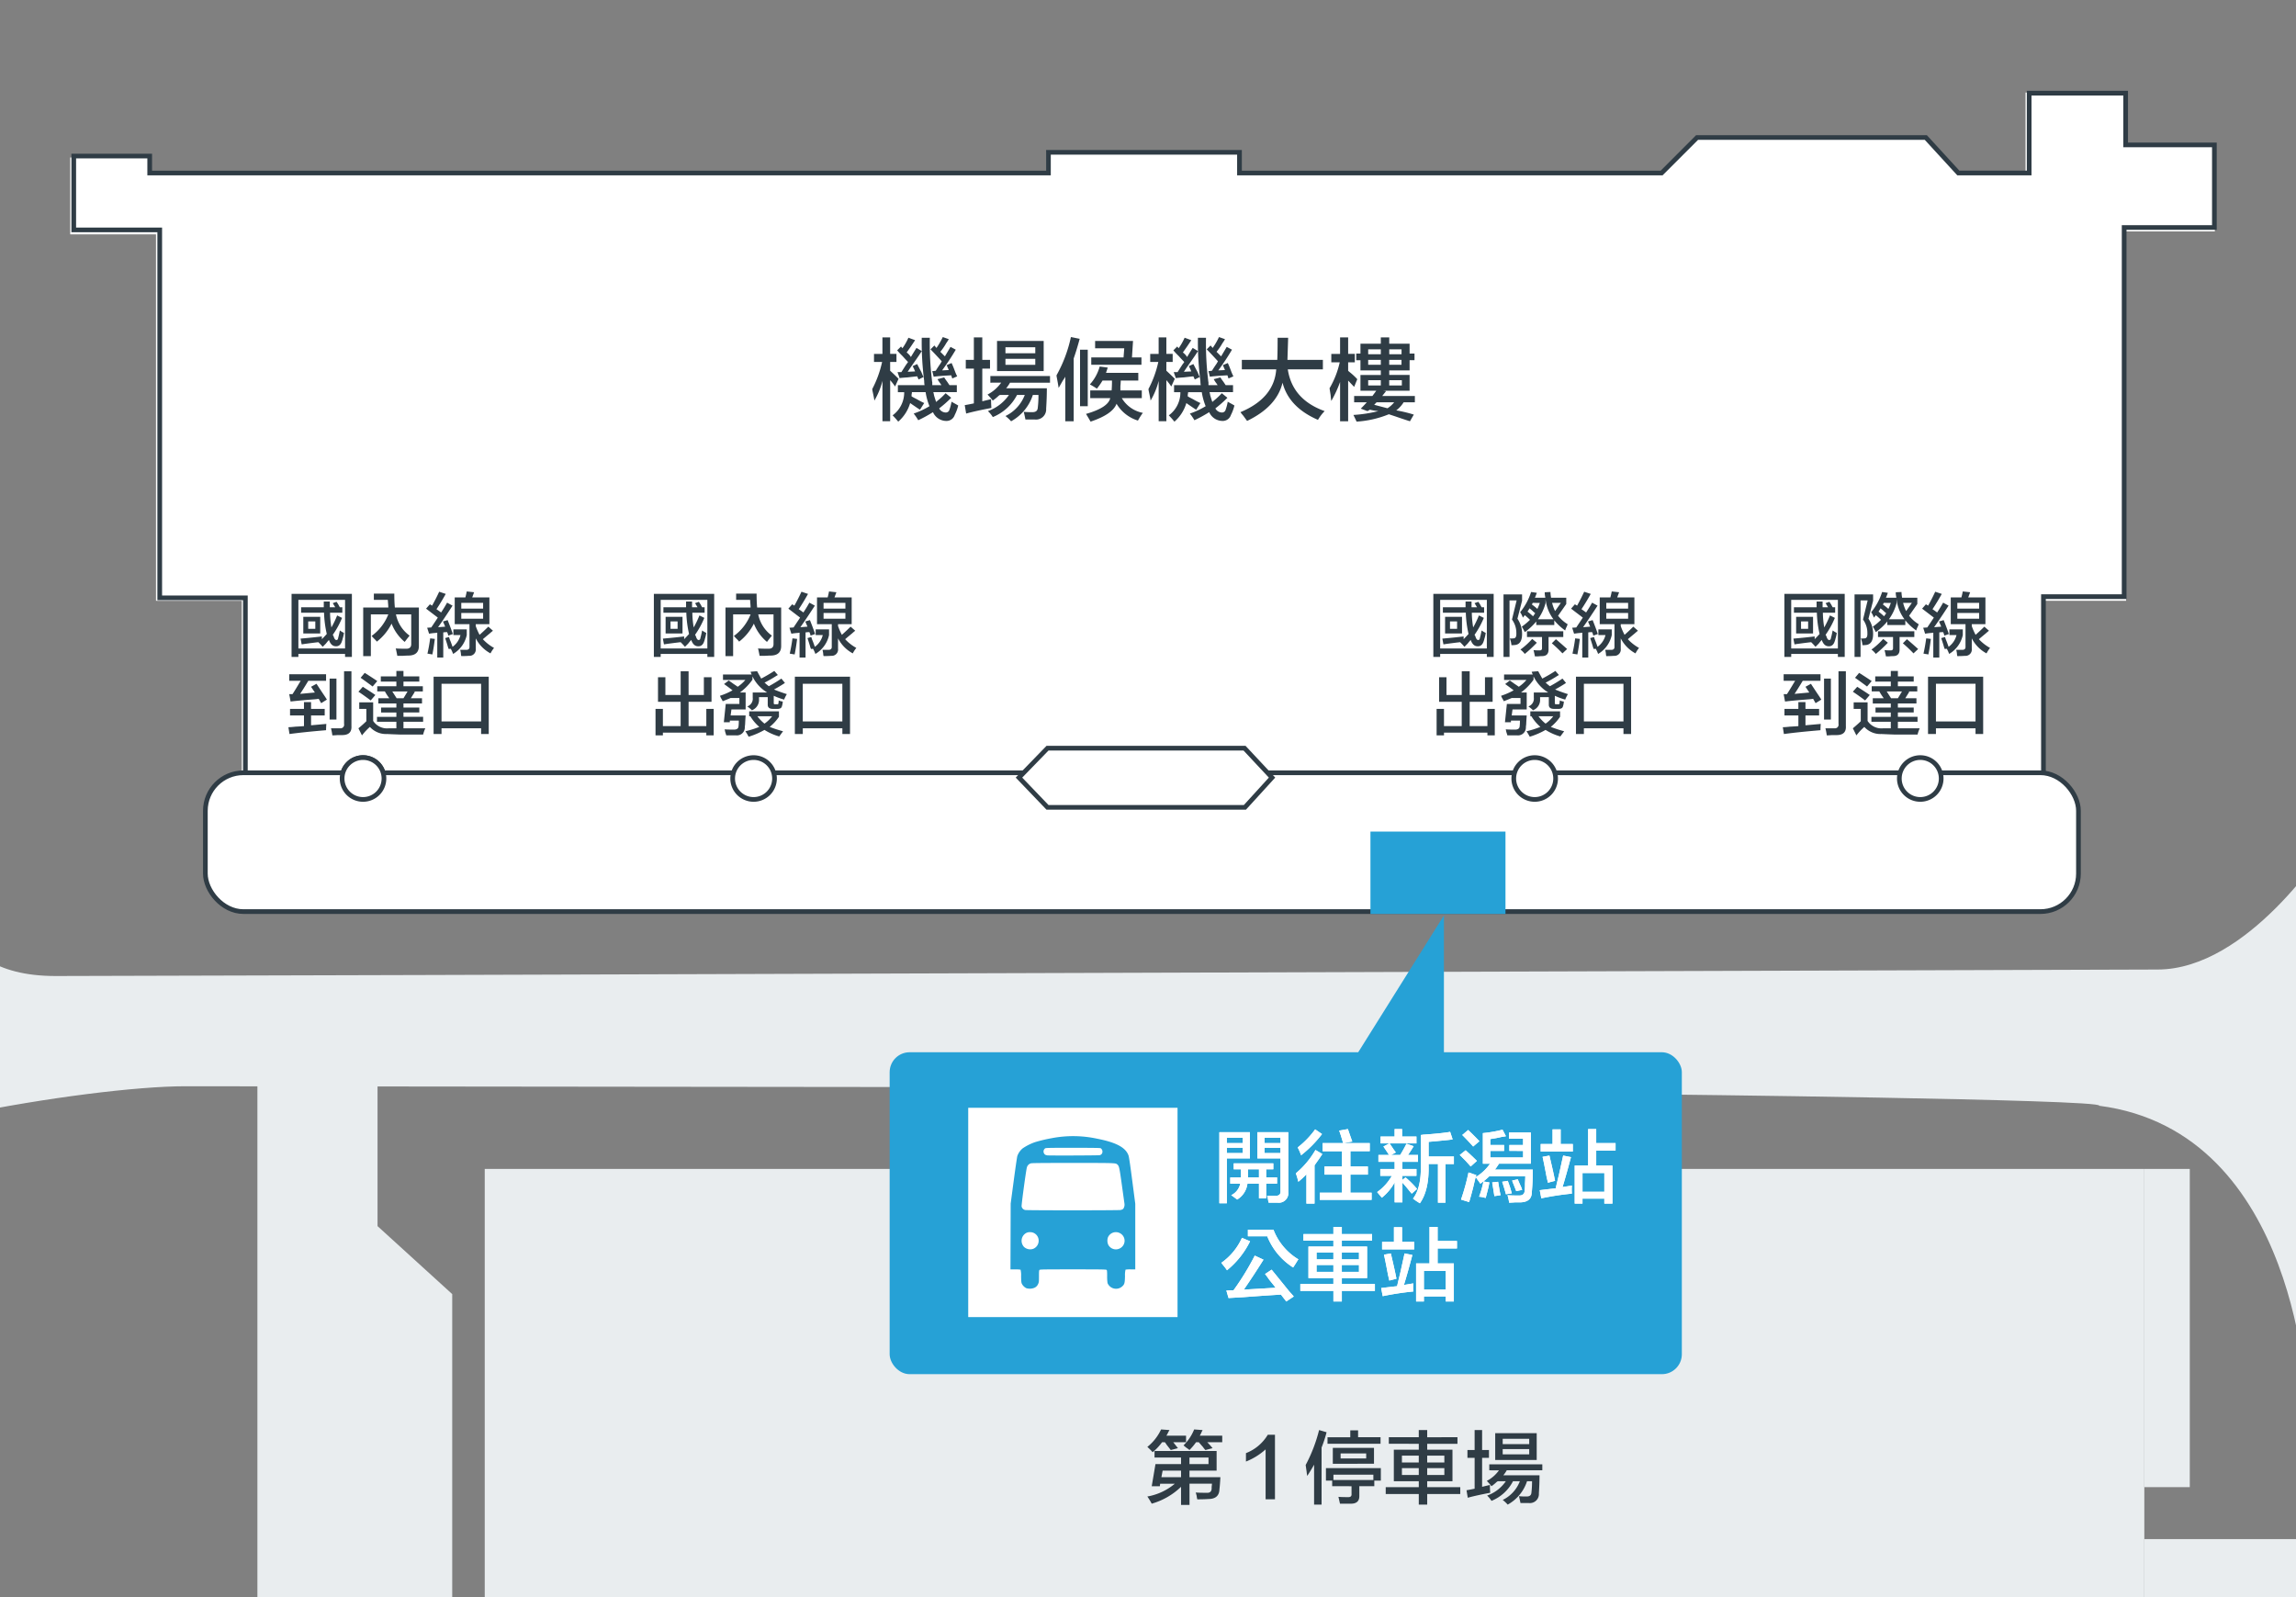<svg xmlns="http://www.w3.org/2000/svg" viewBox="0 0 460 320"><rect x="0" y="0" width="460" height="320" fill="#808080" stroke="none"/><defs><style>.cls-1,.cls-5{fill:#fff;}.cls-2{fill:#2f3c45;}.cls-3,.cls-4{fill:#e9edef;}.cls-3{fill-rule:evenodd;}.cls-5{stroke:#2f3c45;stroke-miterlimit:10;stroke-width:0.939px;}.cls-6{fill:#26a1d6;}</style></defs><title>airport_zh-hant</title><g id="フロア"><polygon class="cls-1" points="48.439 156.485 48.439 120.371 31.252 120.371 31.252 46.959 14.065 46.959 14.065 31.567 30.067 31.567 30.067 34.527 209.642 34.527 209.642 30.382 248.758 30.382 248.758 34.527 332.498 34.527 339.608 27.422 385.819 27.422 392.336 34.527 405.812 34.527 405.812 18.542 425.963 18.542 425.963 29.198 443.742 29.198 443.742 46.367 425.963 46.367 425.963 120.371 409.368 120.371 409.368 156.485 254.67 156.485 249.234 162.406 209.702 162.406 203.984 156.485 48.439 156.485"/><circle class="cls-1" cx="72.734" cy="155.982" r="4.191"/><path class="cls-2" d="M72.734,152.26a3.722,3.722,0,1,1-3.722,3.722,3.726,3.726,0,0,1,3.722-3.722m0-.939a4.661,4.661,0,1,0,4.661,4.661,4.661,4.661,0,0,0-4.661-4.661Z"/><circle class="cls-1" cx="150.981" cy="155.982" r="4.661"/><circle class="cls-1" cx="307.474" cy="155.982" r="4.661"/><circle class="cls-1" cx="385.72" cy="155.982" r="4.661"/><path class="cls-3" d="M-12.249,159.168l2.593,15.595s-3.9,20.793,20.793,20.793,410.394-1.3,421.119-1.3c18.187,0,33.795-24.688,33.795-24.688L462.142,281.32s-1.3-54.575-41.586-59.773c1.3-1.3-89.685-2.289-89.685-2.289l1.3,16.9H311.381l2.593-18.2s-257.343-.316-276.834-.316-72.788,9.106-79.289,18.2-16.9-63.681-16.9-63.681S-16.157,156.562-12.249,159.168Z"/><polygon class="cls-4" points="90.602 415.082 90.602 259.287 75.64 245.666 75.64 214.274 51.571 206.23 51.571 344.609 73.034 368.779 73.034 415.082 90.602 415.082"/><rect class="cls-4" x="429.612" y="308.373" width="33.833" height="15.62"/><rect class="cls-4" x="97.116" y="234.207" width="332.496" height="163.965"/><rect class="cls-4" x="429.612" y="234.207" width="9.106" height="63.757"/><path class="cls-2" d="M425.4,19.134V29.505H443.18V45.111H425.1v73.963H408.932v35.97h-154.5l-.28.31L249,161.082H210.272l-5.442-5.745-.278-.293H49.63V119.313H32.471V45.592H15.244V31.733H29.523v3.4h181V30.987h37.332v4.148h85.235l.275-.275,6.837-6.837h45.424l6.24,6.807.279.3H407.01v-16H425.4m.938-.939H406.071v16H392.56l-6.519-7.112H339.815L332.7,34.2H248.8V30.048H209.587V34.2H30.462v-3.4H14.306V46.53H31.532v73.721H48.691v35.731H204.149l5.719,6.038h39.545l5.438-6.038H409.87v-35.97h16.173V46.049h18.075V28.567H426.339V18.2Z"/><rect class="cls-5" x="41.145" y="154.835" width="375.271" height="27.812" rx="7.614" ry="7.614"/><polygon class="cls-5" points="254.851 155.799 249.342 149.906 209.869 149.906 204.149 155.799 209.868 161.763 249.413 161.763 254.851 155.799"/><circle class="cls-1" cx="72.734" cy="155.982" r="4.191"/><path class="cls-2" d="M72.734,152.26a3.722,3.722,0,1,1-3.722,3.722,3.726,3.726,0,0,1,3.722-3.722m0-.939a4.661,4.661,0,1,0,4.661,4.661,4.661,4.661,0,0,0-4.661-4.661Z"/><circle class="cls-1" cx="150.981" cy="155.982" r="4.191"/><path class="cls-2" d="M150.981,152.26a3.722,3.722,0,1,1-3.722,3.722,3.726,3.726,0,0,1,3.722-3.722m0-.939a4.661,4.661,0,1,0,4.661,4.661,4.661,4.661,0,0,0-4.661-4.661Z"/><circle class="cls-1" cx="307.474" cy="155.982" r="4.191"/><path class="cls-2" d="M307.474,152.26a3.722,3.722,0,1,1-3.722,3.722,3.726,3.726,0,0,1,3.722-3.722m0-.939a4.661,4.661,0,1,0,4.661,4.661,4.661,4.661,0,0,0-4.661-4.661Z"/><circle class="cls-1" cx="384.72" cy="155.982" r="4.191"/><path class="cls-2" d="M384.72,152.26A3.722,3.722,0,1,1,381,155.982a3.726,3.726,0,0,1,3.722-3.722m0-.939a4.661,4.661,0,1,0,4.661,4.661,4.661,4.661,0,0,0-4.661-4.661Z"/></g><g id="レイヤー_6" data-name="レイヤー 6"><rect class="cls-6" x="274.567" y="166.616" width="27.054" height="16.5"/></g><g id="中国語繁体字"><g id="中国語繁体字吹き出し"><polygon class="cls-6" points="271.287 212.157 289.287 183.417 289.287 215.75 271.287 212.157"/><rect class="cls-6" x="178.24" y="210.83" width="158.714" height="64.499" rx="3.995" ry="3.995"/><rect class="cls-1" x="193.983" y="221.957" width="41.935" height="41.935"/><path class="cls-6" d="M220.3,231.455a.685.685,0,0,0,.567-.6.807.807,0,0,0-.363-.8c-.127-.058-1.685-.08-5.577-.079-5.011,0-5.411.011-5.55.123a.772.772,0,0,0-.169,1.053.6.6,0,0,0,.334.27c.108.023.228.054.266.067C209.985,231.547,220.049,231.514,220.3,231.455Zm4.194,10.981a1.3,1.3,0,0,0,.533-.219,1.464,1.464,0,0,0,.263-1.012c-.017-.116-.249-1.785-.516-3.708-.5-3.6-.554-3.85-.906-4.167s-.19-.322-8.835-.325c-5.85,0-8.244.02-8.471.077a1.146,1.146,0,0,0-.834.858c-.175.612-1.1,7.489-1.051,7.772a.9.9,0,0,0,.738.728C205.923,242.522,224.066,242.519,224.5,242.437Zm-.14,7.693a1.706,1.706,0,0,0,0-3.063,1.728,1.728,0,0,0-2.383.863,2.074,2.074,0,0,0,.051,1.437A1.72,1.72,0,0,0,224.357,250.13Zm-17.39.1a1.734,1.734,0,0,0,1.13-1.612,1.694,1.694,0,0,0-1.716-1.741,1.511,1.511,0,0,0-1.138.425,1.788,1.788,0,0,0-.067,2.546A1.839,1.839,0,0,0,206.967,250.227Zm-1.344,7.871a2.015,2.015,0,0,1-.867-.839c-.134-.251-.153-.42-.177-1.549a4.512,4.512,0,0,0-.108-1.319,6.175,6.175,0,0,0-1.051-.053h-.971l.021-6.6.021-6.6.612-4.576c.336-2.517.66-4.737.719-4.934a3.521,3.521,0,0,1,1.073-1.544,10.434,10.434,0,0,1,2.522-1.258,29.829,29.829,0,0,1,3.274-.777,22.776,22.776,0,0,1,9.127.1c3.837.748,5.752,1.784,6.291,3.4.1.292.343,1.963.743,5.042l.6,4.6v13.14h-.933a5.767,5.767,0,0,0-1.014.053,4.364,4.364,0,0,0-.11,1.284c-.033,1.428-.1,1.673-.588,2.1a1.846,1.846,0,0,1-2.908-.688,8.286,8.286,0,0,1-.081-1.4c0-.934-.019-1.15-.11-1.242s-.806-.11-6.719-.11-6.62.012-6.719.11-.111.312-.111,1.285c0,1.086-.013,1.2-.167,1.526a1.427,1.427,0,0,1-.818.8A2.459,2.459,0,0,1,205.623,258.1Z"/></g><g id="中国語繁体字-2" data-name="中国語繁体字"><path class="cls-1" d="M273.961,125.293v-6.716h6.452v6.716h-.821v-.381h-4.839v.381Zm.792-6.042V124.3h4.839v-5.045Zm.41,1.232v-.645h4.019v.645H277.51v.763h1.524v.645H277.51v1.173h1.026a8.852,8.852,0,0,0-.7-.733l.411-.352q.381.323.732.674l-.439.411h.733v.645H275.1v-.645h1.643v-1.173H275.31v-.645h1.438v-.763Z"/><path class="cls-1" d="M285.944,124.194q.447.029.7.029a.9.9,0,0,0,.092,0,.363.363,0,0,0,.245-.066.258.258,0,0,0,.056-.187v-1.276a2.1,2.1,0,0,0-.374.473c-.068.105-.119.158-.15.158a.4.4,0,0,1-.169-.092,4.673,4.673,0,0,1-1.521-1.851l-.025.059a4.347,4.347,0,0,1-.62,1.063,4.419,4.419,0,0,1-.92.829.352.352,0,0,1-.165.1c-.029,0-.077-.05-.143-.15a2,2,0,0,0-.359-.436v1.044l.015,1.089c0,.034-.006.055-.019.063a.136.136,0,0,1-.069.011h-.656c-.054,0-.081-.025-.081-.074l.015-1.18v-2.907l-.015-1.184c0-.042,0-.066.015-.074a.14.14,0,0,1,.07-.011l1.012.015h1.47c.013-.229.019-.409.019-.539a5.8,5.8,0,0,0-.048-.807c.2.008.473.026.825.055.075.007.113.037.113.088a.579.579,0,0,1-.044.158,3.445,3.445,0,0,0-.036.55c0,.11,0,.275-.015.5h1.6l1.009-.015c.039,0,.063,0,.069.015a.133.133,0,0,1,.011.07l-.015,1.231v1.958l.019,1.188v.121a.741.741,0,0,1-.242.624,2.21,2.21,0,0,1-1.166.194.343.343,0,0,1-.212-.04.417.417,0,0,1-.073-.2A1.791,1.791,0,0,0,285.944,124.194Zm-1.892-2.984a3.824,3.824,0,0,0,.23-.854h-1.7v2.409A3.255,3.255,0,0,0,284.053,121.209Zm2.98,1.438v-2.292h-1.925a4.134,4.134,0,0,0,.824,1.448A4.724,4.724,0,0,0,287.033,122.647Z"/><path class="cls-1" d="M289.064,122.8l-.206-.645.44-.029.7-1.056-1.262-.968.411-.469q.088.059.234.147.41-.733.763-1.5l.7.235q-.47.851-1,1.642.264.177.5.352.352-.528.646-1.056l.586.323q-.908,1.408-1.554,2.317l.763-.059-.235-.558.5-.146q.352.88.557,1.5l-.5.176v-.059a1.307,1.307,0,0,0-.117-.323,2.974,2.974,0,0,0-.411.029v2.7h-.645v-2.669l-.206.029A5.908,5.908,0,0,0,289.064,122.8Zm.352,2.229c-.1-.02-.216-.039-.352-.059a.817.817,0,0,0-.177-.029q.177-.762.294-1.643l.5.059Q289.563,124.325,289.416,125.029Zm1.76-.586a2.134,2.134,0,0,1-.088-.235c-.059-.215-.157-.528-.293-.938l.41-.117a3.551,3.551,0,0,0,.117.352q.059.117.264.7a2.186,2.186,0,0,0,.851-1.261h-.762v-.616h1.437v.616a3.107,3.107,0,0,1-1.466,2.023,4.027,4.027,0,0,0-.206-.469.332.332,0,0,0-.059-.088Zm.646-2.669V118.9h1.144q.088-.322.146-.646l.792.088-.205.558h1.848v2.874h-1.467v.206a6.693,6.693,0,0,0,.411.938q.5-.44.938-.88l.5.44q-.117.088-.381.322-.148.118-.7.587a4.763,4.763,0,0,0,1.2.938,3.3,3.3,0,0,0-.381.586,3.793,3.793,0,0,1-1.584-1.613v1.115a.678.678,0,0,1-.733.763c-.234.019-.508.029-.821.029a.481.481,0,0,0-.029-.118,2.54,2.54,0,0,0-.088-.557h.587q.439.029.41-.352v-2.4Zm.7-2.288v.616h2.347v-.616Zm0,1.085v.616h2.347v-.616Z"/><path class="cls-1" d="M301.793,118.606l.616.7v.059a3.9,3.9,0,0,0-.528.146c-.234.079-.421.137-.558.176a2.532,2.532,0,0,1-.557.118v1.231a21.246,21.246,0,0,0,2.522-.146v1c-.177,0-.45-.009-.821-.029s-.655-.029-.851-.029h-.909a7.229,7.229,0,0,1-.265,1.173,4.482,4.482,0,0,1-1.612,1.965.339.339,0,0,1-.265.146h-.029A1.284,1.284,0,0,1,298.3,125a3.043,3.043,0,0,0-.587-.322v-.03a5.07,5.07,0,0,0,1.408-1.056,3.293,3.293,0,0,0,.733-1.76h-1.291c-.2,0-.509.01-.938.029s-.753.029-.968.029v-.851h3.256v-1.085q-.91.118-1.877.176c-.04-.019-.078-.078-.117-.176a.4.4,0,0,0-.059-.088c-.04-.059-.1-.146-.177-.264a.619.619,0,0,1-.117-.146l.029-.088h.382a13.844,13.844,0,0,0,2.023-.147,3.363,3.363,0,0,0,1.584-.5c.019,0,.039-.019.059-.059C301.705,118.606,301.754,118.587,301.793,118.606Z"/><path class="cls-1" d="M306.107,119.926h1.612c.235,0,.6-.019,1.086-.059q-.529.059.088,0v.733c-.118,0-.294-.009-.528-.029-.216-.019-.372-.029-.47-.029h-.674v2.288h1.026q.586,0,1.2-.059v.763q-.146,0-.439-.029-.558-.059-.851-.059h-2.552a7.866,7.866,0,0,0-.792.059,3.968,3.968,0,0,1-.41.029v-.763h.146c.469.04.831.059,1.085.059h1v-2.288h-.616c-.137,0-.332.01-.586.029-.235.02-.411.029-.528.029v-.733A11.947,11.947,0,0,0,306.107,119.926Z"/><path class="cls-1" d="M312.271,121.246l-.7.234a5.878,5.878,0,0,0-.44-1.056,2.221,2.221,0,0,1-.117-.264l.7-.205q.029.059.088.205A8.584,8.584,0,0,1,312.271,121.246Zm3.051-1.7.792.293v.088a.871.871,0,0,0-.323.557q-.059.147-.088.235a4.216,4.216,0,0,1-.469.938,8,8,0,0,1-.938,1.2,9.254,9.254,0,0,1-1.613,1.32q0,.03-.059,0l-.5-.5a7.335,7.335,0,0,0,2.142-1.7,4.986,4.986,0,0,0,.968-2.435Zm-2.552.146.7-.146a4.771,4.771,0,0,1,.439,1.32l-.7.176A6.452,6.452,0,0,0,312.771,119.691Z"/><path class="cls-1" d="M320.016,118.548h.059l.938.293v.059a.951.951,0,0,0-.353.44,1.137,1.137,0,0,1-.059.146.341.341,0,0,0-.059.088.841.841,0,0,1-.088.117h1.438a1.327,1.327,0,0,0,.469-.088h.059a8.173,8.173,0,0,1,.792.646v.059l-.264.293-.059.03q-.205.352-.382.7a9.265,9.265,0,0,1-3.313,3.461,3.475,3.475,0,0,1-.616.322,1.066,1.066,0,0,0-.146.059q-.029.058-.059,0a4.778,4.778,0,0,0-.88-.528,7.681,7.681,0,0,0,4.429-4.165h-2.054a5.066,5.066,0,0,1-.586.7,10.358,10.358,0,0,1-1.056.88,2.049,2.049,0,0,0-.294-.147,1.507,1.507,0,0,0-.293-.117.225.225,0,0,1-.088-.029c-.117-.019-.187-.059-.205-.117A5.954,5.954,0,0,0,320.016,118.548Z"/><path class="cls-1" d="M328.7,118.548h.118l.82.763v.059a3.4,3.4,0,0,0-1.085.88l-.264.264a1.739,1.739,0,0,1-.146.118l-.146.146v1.291q0,.645.059,1.906.059.792.059,1.2h-1c.019-.313.029-.655.029-1.027v-2.7a21.656,21.656,0,0,1-2.347,1.5q-.059.029-.059,0l-.616-.587V122.3a11.192,11.192,0,0,0,2.317-1.437A6.94,6.94,0,0,0,328.7,118.548Z"/><path class="cls-1" d="M336.532,120.249l.352.792v.03a20.122,20.122,0,0,1-4.692,3.255l-.176.088q-.294.088-.353.234h-.088a5.3,5.3,0,0,1-.469-.7,2.624,2.624,0,0,0-.146-.264v-.059a3.127,3.127,0,0,0,.968-.264A12.815,12.815,0,0,0,336.532,120.249Zm-4.048.821h-.059a10.994,10.994,0,0,0-1.407-1.291l.557-.469h.088q.529.411,1.35,1.173v.059Z"/><path class="cls-1" d="M290.941,126.648h.265c.077,0,.205.01.381.029.2.02.342.029.44.029a.484.484,0,0,1-.059.205.214.214,0,0,0-.029.088c-.021.118-.04.284-.06.5a1.774,1.774,0,0,0-.029.264v.264q1.173-.059,2.405-.088a.2.2,0,0,1,.088.088q0,.264-.029.792a11.467,11.467,0,0,1-.264,2.581,1.2,1.2,0,0,1-.821,1.056,5.928,5.928,0,0,1-1.2.176,6.328,6.328,0,0,1-.235-.821l.029-.029.733.029a.577.577,0,0,0,.528-.323,1.508,1.508,0,0,0,.176-.5.225.225,0,0,0,.029-.088,7.677,7.677,0,0,0,.088-.938,2.422,2.422,0,0,0,.029-.323v-.88q-.822.03-1.672.029a6.441,6.441,0,0,1-.381,1.291,5.343,5.343,0,0,1-1.2,1.818,3.7,3.7,0,0,1-.938.7c-.021.039-.05.039-.089,0a3.562,3.562,0,0,0-.7-.469v-.059a4.4,4.4,0,0,0,1.2-.88,3,3,0,0,0,.763-1.056,4.883,4.883,0,0,0,.5-1.349q-1.143.03-2.287.088v-.91a6.566,6.566,0,0,0,.88.059H291v-.675A4.276,4.276,0,0,0,290.941,126.648Z"/><path class="cls-1" d="M299.043,127.176v.176a1.842,1.842,0,0,0,.029.293h1.467a.881.881,0,0,0,.146-.029.208.208,0,0,1,.176-.029.65.65,0,0,1,.147.117,4.169,4.169,0,0,1,.615.411.441.441,0,0,1-.117.264.086.086,0,0,0-.029.059,1.026,1.026,0,0,0-.117.41.906.906,0,0,1-.059.206,8.18,8.18,0,0,1-1,2.083,5.5,5.5,0,0,1-2.112,1.848q0,.058-.059,0a4.311,4.311,0,0,1-.381-.235q-.236-.176-.382-.264v-.03a5.513,5.513,0,0,0,1.966-1.437,6.291,6.291,0,0,0,1.173-2.581h-3.959l.029,1.877h-.88v-.528c.019-.235.029-.42.029-.558v-1.173a3.716,3.716,0,0,1-.029-.411h2.492v-.469a5.807,5.807,0,0,0-.059-.821c.215,0,.528.02.938.059q-.41-.059.088,0a.936.936,0,0,1-.059.264.479.479,0,0,0-.029.117v.176A1.245,1.245,0,0,0,299.043,127.176Z"/><path class="cls-1" d="M308.371,128.056l.353.792v.03a20.11,20.11,0,0,1-4.693,3.255l-.176.088q-.293.088-.352.234h-.088a5.281,5.281,0,0,1-.47-.7,2.624,2.624,0,0,0-.146-.264v-.059a3.12,3.12,0,0,0,.968-.264A12.807,12.807,0,0,0,308.371,128.056Zm-4.047.821h-.059a11,11,0,0,0-1.408-1.291l.558-.469h.088q.527.411,1.349,1.173v.059Z"/><path class="cls-1" d="M312.414,126.237h.088q.059.029.205.088.234.088.646.234v.088a1.351,1.351,0,0,0-.439.645h1.554l.235-.117h.088a1.433,1.433,0,0,1,.146.088,2.749,2.749,0,0,1,.586.469c.039.04.039.059,0,.059a3.628,3.628,0,0,0-.439.675,5.739,5.739,0,0,0-.352.792,7.289,7.289,0,0,1-1.525,2.229,8.758,8.758,0,0,1-2.111,1.5c0,.039-.021.039-.06,0a1.107,1.107,0,0,0-.205-.147q-.146-.117-.234-.176a.086.086,0,0,1-.059-.029c-.117-.04-.187-.1-.205-.176a8.083,8.083,0,0,0,2.757-2.053,6.369,6.369,0,0,0-1.32-.88l.558-.528a5.323,5.323,0,0,1,1.261.7,4.453,4.453,0,0,0,.7-1.583v-.059h-1.818a7.338,7.338,0,0,1-1.7,1.877.037.037,0,0,1-.059,0l-.7-.469A5.845,5.845,0,0,0,312.414,126.237Z"/><path class="cls-1" d="M318.144,129.463h1.76q.879,0,1.76-.088a3.143,3.143,0,0,0,.352-.029,1.739,1.739,0,0,1,.909,0c.156.078.234.157.234.234a.138.138,0,0,1-.117.146,1.049,1.049,0,0,1-.527.118h-.235q-.264,0-.792-.029t-.792-.029h-2.229a3.07,3.07,0,0,0-1.261.205.2.2,0,0,1-.147-.059,1.568,1.568,0,0,1-.264-.469,1.29,1.29,0,0,1-.117-.176.23.23,0,0,0-.029-.088.2.2,0,0,1-.059-.146.084.084,0,0,0,.059-.029h.029q.059,0,.117.088a.968.968,0,0,1,.117.088A1.861,1.861,0,0,0,318.144,129.463Z"/><path class="cls-2" d="M58.414,131.622V118.989H70.5v12.633H69.133v-.6H59.781v.6Zm1.367-11.43v9.734h9.352v-9.734Zm.547,2.57v-1.094h4.539V120.52h1.2v1.148h1.094l-.492-.82.766-.273c.073.109.2.31.383.6a4.8,4.8,0,0,0,.273.492h.492v1.094H66.125a19.446,19.446,0,0,0,.273,2.953,18.5,18.5,0,0,0,1.148-2.406l.984.492a17.153,17.153,0,0,1-1.859,3.391,2.529,2.529,0,0,0,.164.273,1.687,1.687,0,0,0,.109.328q.218.492.492.437.274,0,.328-.492.11-.328.328-1.422a4.8,4.8,0,0,0,.82.492,6.764,6.764,0,0,1-.273,1.2,1.687,1.687,0,0,1-.109.383q-.328,1.148-1.258,1.094-.93,0-1.367-1.258a8.231,8.231,0,0,0-.6.711l-.656.656a12.461,12.461,0,0,0-.875-.93h.055q-1.039.11-3.008.383a2.286,2.286,0,0,1-.383.055l-.219-1.148q2.515-.218,4.266-.437v.547q.492-.492.984-1.039a21.859,21.859,0,0,1-.547-4.266Zm.438,4.156v-3.336h3.391v3.336Zm.984-2.406v1.477h1.422v-1.477Z"/><path class="cls-2" d="M72.767,131.458v-9.734H77.8a13.237,13.237,0,0,0-.109-1.367q.108.656,0-.164H74.9v-1.258H79q0,1.641.109,2.789h4.813v7.6q.054,1.969-2.023,2.023-.384,0-1.258.055H79.6q-.056-.328-.219-1.094a1.749,1.749,0,0,0-.109-.383q.71.055,2.023.055,1.148.055,1.094-1.039V123.09H79.329a6.912,6.912,0,0,0,2.734,4.266q-.492.6-.984,1.258a9.041,9.041,0,0,1-2.625-3.664,10.584,10.584,0,0,1-2.953,3.609,4.574,4.574,0,0,0-.492-.547,5.133,5.133,0,0,1-.547-.6,9.725,9.725,0,0,0,3.336-4.32H74.3v8.367Z"/><path class="cls-2" d="M85.966,126.973l-.383-1.2.82-.055,1.313-1.969-2.352-1.8.766-.875q.164.11.438.273.766-1.367,1.422-2.789l1.313.438q-.875,1.586-1.859,3.063.492.328.93.656.656-.984,1.2-1.969l1.094.6q-1.695,2.625-2.9,4.32l1.422-.109-.437-1.039.93-.273q.656,1.641,1.039,2.789l-.93.328v-.109a2.424,2.424,0,0,0-.219-.6,5.456,5.456,0,0,0-.766.055v5.031h-1.2v-4.977l-.383.055A10.7,10.7,0,0,0,85.966,126.973Zm.656,4.156q-.274-.055-.656-.109a1.48,1.48,0,0,0-.328-.055q.328-1.422.547-3.062l.93.109Q86.9,129.817,86.622,131.129Zm3.281-1.094a4.155,4.155,0,0,1-.164-.437q-.164-.6-.547-1.75l.766-.219a6.593,6.593,0,0,0,.219.656q.11.219.492,1.313a4.083,4.083,0,0,0,1.586-2.352H90.833V126.1h2.68v1.148a5.793,5.793,0,0,1-2.734,3.773,7.127,7.127,0,0,0-.383-.875.633.633,0,0,0-.109-.164Zm1.2-4.977V119.7h2.133q.164-.6.273-1.2l1.477.164-.383,1.039h3.445v5.359H95.317v.383a12.624,12.624,0,0,0,.766,1.75q.93-.82,1.75-1.641l.93.82q-.218.164-.711.6-.274.219-1.312,1.094a8.863,8.863,0,0,0,2.242,1.75,6.178,6.178,0,0,0-.711,1.094,7.063,7.063,0,0,1-2.953-3.008v2.078A1.264,1.264,0,0,1,93.95,131.4q-.656.054-1.531.055a.909.909,0,0,0-.055-.219A4.689,4.689,0,0,0,92.2,130.2h1.094q.82.054.766-.656v-4.484Zm1.313-4.266v1.148h4.375v-1.148Zm0,2.023v1.148h4.375v-1.148Z"/><path class="cls-2" d="M58.109,143.349v-1.312H60.9v-1.367H62.32v1.367h2.734v1.313H62.32v1.969l3.063-.273q-.054.656-.055,1.258-4.54.382-7.328.766l-.219-1.367q.438,0,1.422-.109,1.094-.054,1.7-.109v-2.133Zm-.164-6.945v-1.312h7.383V136.4H61.773q-.984,1.641-1.641,2.625l2.953-.273-.766-1.148,1.094-.6q.382.6,1.258,1.914.6.875.82,1.258l-1.148.711-.492-.875a9.26,9.26,0,0,1-.93.109q-3.445.274-4.7.438l-.273-1.477H58.6q.438-.656,1.477-2.406a2.529,2.529,0,0,0,.164-.273Zm8.094,7.766v-8.2h1.367v8.2Zm.547,3.172a11.04,11.04,0,0,0-.273-1.422h1.8a.723.723,0,0,0,.82-.875V134.489h1.477v10.992q.11,1.75-1.75,1.8H67.68Q66.914,147.34,66.586,147.341Z"/><path class="cls-2" d="M76.295,136.567v-1.039h3.117v-1.094h1.422v1.094h3.172v1.039H80.834v.93h3.883v1.039H82.8l.328.055-.82,1.313h2.242v1.039H80.834v.82h3.172v.984H80.834v.875h3.938v.984H80.834v1.313h4.375a7.517,7.517,0,0,0-.437,1.258H80.232q-1.641-.055-2.68-.109a4.365,4.365,0,0,1-3.445-1.422,11.9,11.9,0,0,0-1.586,1.7l-.711-1.422q.984-.82,1.586-1.422v-2.461H71.975v-1.312h2.789v3.719a3.324,3.324,0,0,0,3.117,1.477h1.531v-1.312H75.529v-.984h3.883v-.875H76.35v-.984h3.063v-.82H75.8V139.9H77.99c-.073-.109-.2-.292-.383-.547q-.382-.6-.492-.82H75.584V137.5h3.828v-.93Zm-2.023,3.773q-1.312-.984-2.461-1.75l.875-.984q1.477.93,2.516,1.641Zm.383-2.789q-1.312-.984-2.406-1.75l.82-.984q1.477.93,2.516,1.641Zm3.938.984.875,1.367h1.367q.438-.71.82-1.367Z"/><path class="cls-2" d="M86.872,147.067V135.583H97.919v11.484H96.388v-1.148h-7.93v1.148ZM88.458,137v7.547h7.93V137Z"/><path class="cls-2" d="M131,131.622V118.989h12.086v12.633h-1.367v-.6h-9.352v.6Zm1.367-11.43v9.734h9.352v-9.734Zm.547,2.57v-1.094h4.539V120.52h1.2v1.148h1.094l-.492-.82.766-.273q.108.164.383.6a4.8,4.8,0,0,0,.273.492h.492v1.094h-2.461a19.321,19.321,0,0,0,.273,2.953,18.757,18.757,0,0,0,1.148-2.406l.984.492a17.153,17.153,0,0,1-1.859,3.391,2.529,2.529,0,0,0,.164.273,1.623,1.623,0,0,0,.109.328q.218.492.492.437.272,0,.328-.492.108-.328.328-1.422a4.727,4.727,0,0,0,.82.492,6.852,6.852,0,0,1-.273,1.2,1.741,1.741,0,0,1-.109.383q-.328,1.148-1.258,1.094-.93,0-1.367-1.258a8.057,8.057,0,0,0-.6.711l-.656.656a12.461,12.461,0,0,0-.875-.93h.055q-1.04.11-3.008.383a2.3,2.3,0,0,1-.383.055l-.219-1.148q2.515-.218,4.266-.437v.547q.492-.492.984-1.039a21.783,21.783,0,0,1-.547-4.266Zm.438,4.156v-3.336h3.391v3.336Zm.984-2.406v1.477h1.422v-1.477Z"/><path class="cls-2" d="M145.35,131.458v-9.734h5.031a12.962,12.962,0,0,0-.109-1.367q.11.656,0-.164h-2.789v-1.258h4.1q0,1.641.109,2.789h4.813v7.6q.054,1.969-2.023,2.023-.382,0-1.258.055h-1.039q-.054-.328-.219-1.094a1.7,1.7,0,0,0-.109-.383q.71.055,2.023.055,1.148.055,1.094-1.039V123.09h-3.062a6.916,6.916,0,0,0,2.734,4.266q-.492.6-.984,1.258a9.041,9.041,0,0,1-2.625-3.664,10.584,10.584,0,0,1-2.953,3.609,4.574,4.574,0,0,0-.492-.547,5.229,5.229,0,0,1-.547-.6,9.718,9.718,0,0,0,3.336-4.32h-3.5v8.367Z"/><path class="cls-2" d="M158.55,126.973l-.383-1.2.82-.055,1.313-1.969-2.352-1.8.766-.875q.164.11.438.273.765-1.367,1.422-2.789l1.313.438q-.876,1.586-1.859,3.063.492.328.93.656.656-.984,1.2-1.969l1.094.6q-1.7,2.625-2.9,4.32l1.422-.109-.437-1.039.93-.273q.656,1.641,1.039,2.789l-.93.328v-.109a2.464,2.464,0,0,0-.219-.6,5.445,5.445,0,0,0-.766.055v5.031h-1.2v-4.977l-.383.055A10.673,10.673,0,0,0,158.55,126.973Zm.656,4.156q-.274-.055-.656-.109a1.5,1.5,0,0,0-.328-.055q.328-1.422.547-3.062l.93.109Q159.479,129.817,159.206,131.129Zm3.281-1.094a3.744,3.744,0,0,1-.164-.437q-.164-.6-.547-1.75l.766-.219a6.593,6.593,0,0,0,.219.656q.108.219.492,1.313a4.088,4.088,0,0,0,1.586-2.352h-1.422V126.1h2.68v1.148a5.8,5.8,0,0,1-2.734,3.773,7.283,7.283,0,0,0-.383-.875.659.659,0,0,0-.109-.164Zm1.2-4.977V119.7h2.133q.164-.6.273-1.2l1.477.164-.383,1.039h3.445v5.359H167.9v.383a12.624,12.624,0,0,0,.766,1.75q.929-.82,1.75-1.641l.93.82q-.22.164-.711.6-.274.219-1.312,1.094a8.863,8.863,0,0,0,2.242,1.75,6.123,6.123,0,0,0-.711,1.094A7.063,7.063,0,0,1,167.9,127.9v2.078a1.264,1.264,0,0,1-1.367,1.422q-.656.054-1.531.055a.909.909,0,0,0-.055-.219,4.809,4.809,0,0,0-.164-1.039h1.094q.82.054.766-.656v-4.484ZM165,120.793v1.148h4.375v-1.148Zm0,2.023v1.148h4.375v-1.148Z"/><path class="cls-2" d="M131.83,140.614v-4.922h1.477v3.555h3.063v-4.758h1.586v4.758h3.063v-3.555h1.531v4.922h-4.594v4.867h3.555v-3.445h1.477v5.3H141.51v-.547h-8.7v.547h-1.477v-5.3h1.477v3.445h3.555v-4.867Z"/><path class="cls-2" d="M144.795,140.5l-.164-.328a3.511,3.511,0,0,1-.383-.766,13.638,13.638,0,0,0,2.516-1.094q-.93-.71-1.7-1.258l.93-.711q.328.219.93.656.656.438.875.6a7.623,7.623,0,0,0,1.531-1.367H144.85v-1.094h5.742a.561.561,0,0,0-.109-.219,1.711,1.711,0,0,0-.109-.328l1.313-.109q.438.82.82,1.477,1.367-.71,2.625-1.531l.711.82c-.073.037-.2.109-.383.219a25.308,25.308,0,0,1-2.3,1.313,1.171,1.171,0,0,1,.273.219q.11.11.6.492a28.743,28.743,0,0,0,2.516-1.531l.711.875q-.984.656-2.187,1.313,1.039.438,2.57.93a7.052,7.052,0,0,0-.547,1.094,13.738,13.738,0,0,1-2.078-.766v1.477a.193.193,0,0,0,.219.219h.547a.145.145,0,0,0,.164-.164,2.213,2.213,0,0,0,.055-.6,2.477,2.477,0,0,0,.82.219,3.329,3.329,0,0,1-.164.93q-.11.547-.875.547h-.93q-1.039,0-1.039-.82v-1.531h-1.75v.383a2.212,2.212,0,0,1-1.422,2.242,6.124,6.124,0,0,0-.93-.766,1.639,1.639,0,0,0,1.094-1.75v-1.039h2.9a7.734,7.734,0,0,1-2.953-3.227v.656a11.263,11.263,0,0,1-2.516,2.57h1.148v3.391h-2.844l-.164,1.2h3.008q-.054.711-.109,1.859a3.48,3.48,0,0,0-.055.547,1.579,1.579,0,0,1-1.75,1.586h-1.969q-.054-.219-.219-.711a3.486,3.486,0,0,0-.109-.492q.6.054,1.859.055.875,0,.93-.656a8.889,8.889,0,0,0,.055-1.148h-1.8v.328h-1.2l.383-3.664h2.734v-1.2h-1.75Q145.615,140.177,144.795,140.5Zm11.32,7.055a10.985,10.985,0,0,1-2.953-1.312,15.293,15.293,0,0,1-3.172,1.367,10.549,10.549,0,0,0-.656-1.094,19.023,19.023,0,0,0,2.789-.875,8.842,8.842,0,0,1-1.8-2.133H150.1v-.984h5.961v1.094a9.039,9.039,0,0,1-1.859,2.023,25.358,25.358,0,0,0,2.68.875Zm-1.422-4.047H151.74a7.833,7.833,0,0,0,1.422,1.477A6.532,6.532,0,0,0,154.693,143.513Z"/><path class="cls-2" d="M159.249,147.067V135.583H170.3v11.484h-1.531v-1.148h-7.93v1.148ZM160.835,137v7.547h7.93V137Z"/><path class="cls-1" d="M244.295,241.093v-14.25h6.125v5.25h-4.625v9Zm1.5-13.125v1.063h3.188v-1.062Zm0,3.063h3.188v-1.062h-3.187Zm6.438,9.063v-2.937H249.92a4.3,4.3,0,0,1-2.062,3.188q-.625-.5-1.187-.875a3.321,3.321,0,0,0,1.813-2.312h-2v-1.25h2.125V234.28H247.17v-1.187h7.938v1.188H253.67v1.625h2.188v1.25H253.67v2.938Zm-2.187-4.375v.188h2.188V234.28h-2.187Zm4.125,5.25a4.067,4.067,0,0,1-.125-.687c-.084-.334-.146-.562-.187-.687h1.563q1.187.062,1.125-.937v-6.562H251.92v-5.25h6.188v12a1.913,1.913,0,0,1-2.125,2.125Zm-.812-13v1.063h3.188v-1.062Zm0,2v1.063h3.188v-1.062Z"/><path class="cls-1" d="M260.113,236.78a11.334,11.334,0,0,0-.5-1.687,17.555,17.555,0,0,0,3.938-4.687l1.375.813q-.438.688-1.375,2a1.935,1.935,0,0,1-.187.25v7.688h-1.625V235.28A14.474,14.474,0,0,1,260.113,236.78Zm.563-5.312a11.1,11.1,0,0,0-.687-1.562,18.136,18.136,0,0,0,3.5-3.625l1.375.938A23.819,23.819,0,0,1,260.676,231.468Zm13.75-2.437v1.625h-3.875v3.063h3.5v1.625h-3.5v3.625h4.25v1.438H264.426v-1.437h4.438v-3.625h-3.5v-1.625h3.5v-3.062h-3.875V229.03Zm-5.312,0a.185.185,0,0,0-.062-.125q-.438-1.562-.75-2.375l1.75-.312q.375,1.125.875,2.5Z"/><path class="cls-1" d="M276.594,229.093v-1.375h2.813v-1.5h1.5v1.5h2.875v1.375h-5.375l.75,1.125q.312.438.5.688l-.937.5h1.813q.687-1.125,1.25-2.25l1.438.5q-.562.938-1.125,1.75h2v1.375h-3.125v1.438h2.813v1.375h-2.812v.813l.625-.5a19.337,19.337,0,0,1,2.313,2.313l-1.062.938q-.126-.125-.437-.5-1-1.25-1.437-1.687v3.938h-1.562v-4a10.162,10.162,0,0,1-2.562,3.063l-.937-1.125a10.237,10.237,0,0,0,2.938-3.25h-2.312v-1.375h2.875V232.78h-3.25v-1.375h2.125q-.562-.875-1.125-1.687l1.188-.625Zm11.5,11.875v-7.75h-1.875v.25q.125,5-1.75,7.625-.187-.126-.687-.437-.438-.313-.687-.5,1.688-2.187,1.563-6.812v-5.937a2.611,2.611,0,0,0,.438-.062q3.687-.249,5.438-.562l.5,1.5c-.209.042-.5.084-.875.125q-2.437.25-3.937.375v2.938h5.063v1.5h-1.687v7.75Z"/><path class="cls-1" d="M294.646,233.718q-.313-.375-1.062-1.187l-1.125-1.125,1.188-.937q1.374,1.251,2.25,2.125Zm7.75-3.125v-1.187h2.75v-1.25h-2.812v-1.25h4.375v6.25h-6.375q-.187.25-.5.75a3.1,3.1,0,0,0-.312.438h7.563a44.927,44.927,0,0,1-.187,4.5q0,2-2.312,2.063h-1.062q-.813.062-1.187.063v-.125a9.884,9.884,0,0,0-.312-1.375q.812.062,2.188.063,1.187.062,1.25-.937a10.7,10.7,0,0,0,.063-1.437q.062-1,.063-1.5H298.4a13.9,13.9,0,0,1-1.812,1.5q-.126-.187-.625-.875a2.471,2.471,0,0,0-.312-.437q-.187.688-.5,2.063-.5,1.938-.812,2.938l-1.625-.5a45.05,45.05,0,0,0,1.5-5.437,1.872,1.872,0,0,0,.438.125,5.811,5.811,0,0,0,1.125.375l-.125.438a9.344,9.344,0,0,0,2.875-2.687h-1.437V227.03a25.051,25.051,0,0,0,3.938-.687l.688,1.313a6.675,6.675,0,0,1-.812.125,19.868,19.868,0,0,1-2.312.438v1.188h2.75v1.188h-2.75v1.313h6.563v-1.312Zm-7.25-.875q-1-1.125-2.187-2.312l1.188-1q1.25,1.188,2.25,2.25Zm2.5,10.313a5.987,5.987,0,0,0-1.187-.25h-.125a19.788,19.788,0,0,0,.875-3.062l1.188.188q-.126.813-.562,2.438Q297.708,239.842,297.646,240.03Zm1.75-.375q-.25-1.625-.437-2.75l1.188-.125q.062.375.188,1.125.188,1.125.313,1.563Zm2.313-.375q-.313-1.187-.75-2.5l1.125-.187q.188.5.5,1.438.188.688.313,1.063Zm2.063-.625q-.187-.5-.562-1.437a4.78,4.78,0,0,1-.25-.687l1.125-.25q.188.5.625,1.438a4.994,4.994,0,0,1,.25.688Z"/><path class="cls-1" d="M308.8,240.093l-.312-1.625q1.5-.187,3.188-.375.249-1.062.688-2.875.563-2.562.813-3.687l1.563.313q-.937,3.563-1.687,6l1.875-.312a10.481,10.481,0,0,0,0,1.625A57.409,57.409,0,0,0,308.8,240.093Zm-.125-9.375v-1.5h2.375V226.28h1.625v2.938h2.438v1.5Zm1.438,6.25q-.063-.375-.25-1.125-.5-2.687-.812-4.062l1.375-.25q.062.25.188.813.624,2.625.938,4.25Zm5.375,4.188V233.53h2.688v-7.312H319.8v2.813h3.875v1.5H319.8v3h3.25v7.625h-1.625v-1h-4.375v1Zm1.563-6.125v3.75h4.375v-3.75Z"/><path class="cls-1" d="M245.825,254.513a10.083,10.083,0,0,0-.75-1q-.25-.312-.375-.5a12.215,12.215,0,0,0,4.125-5l1.625.688A17.23,17.23,0,0,1,245.825,254.513Zm.313,5.563-.437-1.5a6.577,6.577,0,0,0,.75-.062h.688a52.6,52.6,0,0,0,4.25-6.938l1.75.813q-1.75,2.813-3.937,6l6.375-.375q-.438-.562-1.25-1.562-.562-.812-.875-1.188l1.313-.875q1.125,1.375,3.5,4.313.624.687.938,1.063l-1.5,1-1.062-1.375q-2.376.125-7.375.5Zm12.938-6.125a13.188,13.188,0,0,1-5.187-6.25h-3.875v-1.312h5.125a11.9,11.9,0,0,0,5,5.938,1.828,1.828,0,0,0-.187.25Q259.388,253.513,259.075,253.95Z"/><path class="cls-1" d="M261.145,248.575v-1.312h6v-1.437h1.688v1.438h6.063v1.313h-6.062v1.188h5.063v6.313h-5.062v1.188h6.625v1.375h-6.625v2.125h-1.687v-2.125H260.52v-1.375h6.625v-1.187h-5v-6.313h5v-1.187Zm2.625,2.375v1.375h3.375V250.95Zm0,2.5v1.375h3.375V253.45Zm8.5-2.5h-3.437v1.375h3.438Zm-3.437,2.5v1.375h3.438V253.45Z"/><path class="cls-1" d="M277.025,259.7l-.312-1.625q1.5-.187,3.188-.375.249-1.062.688-2.875.563-2.562.813-3.687l1.563.313q-.937,3.563-1.687,6l1.875-.312a10.481,10.481,0,0,0,0,1.625A57.409,57.409,0,0,0,277.025,259.7Zm-.125-9.375v-1.5h2.375v-2.937H280.9v2.938h2.438v1.5Zm1.438,6.25q-.063-.375-.25-1.125-.5-2.687-.812-4.062l1.375-.25q.062.25.188.813.624,2.625.938,4.25Zm5.375,4.188v-7.625H286.4v-7.312h1.625v2.813H291.9v1.5h-3.875v3h3.25v7.625H289.65v-1h-4.375v1Zm1.563-6.125v3.75h4.375v-3.75Z"/><path class="cls-1" d="M244.295,241.093v-14.25h6.125v5.25h-4.625v9Zm1.5-13.125v1.063h3.188v-1.062Zm0,3.063h3.188v-1.062h-3.187Zm6.438,9.063v-2.937H249.92a4.3,4.3,0,0,1-2.062,3.188q-.625-.5-1.187-.875a3.321,3.321,0,0,0,1.813-2.312h-2v-1.25h2.125V234.28H247.17v-1.187h7.938v1.188H253.67v1.625h2.188v1.25H253.67v2.938Zm-2.187-4.375v.188h2.188V234.28h-2.187Zm4.125,5.25a4.067,4.067,0,0,1-.125-.687c-.084-.334-.146-.562-.187-.687h1.563q1.187.062,1.125-.937v-6.562H251.92v-5.25h6.188v12a1.913,1.913,0,0,1-2.125,2.125Zm-.812-13v1.063h3.188v-1.062Zm0,2v1.063h3.188v-1.062Z"/><path class="cls-1" d="M260.113,236.78a11.334,11.334,0,0,0-.5-1.687,17.555,17.555,0,0,0,3.938-4.687l1.375.813q-.438.688-1.375,2a1.935,1.935,0,0,1-.187.25v7.688h-1.625V235.28A14.474,14.474,0,0,1,260.113,236.78Zm.563-5.312a11.1,11.1,0,0,0-.687-1.562,18.136,18.136,0,0,0,3.5-3.625l1.375.938A23.819,23.819,0,0,1,260.676,231.468Zm13.75-2.437v1.625h-3.875v3.063h3.5v1.625h-3.5v3.625h4.25v1.438H264.426v-1.437h4.438v-3.625h-3.5v-1.625h3.5v-3.062h-3.875V229.03Zm-5.312,0a.185.185,0,0,0-.062-.125q-.438-1.562-.75-2.375l1.75-.312q.375,1.125.875,2.5Z"/><path class="cls-1" d="M276.594,229.093v-1.375h2.813v-1.5h1.5v1.5h2.875v1.375h-5.375l.75,1.125q.312.438.5.688l-.937.5h1.813q.687-1.125,1.25-2.25l1.438.5q-.562.938-1.125,1.75h2v1.375h-3.125v1.438h2.813v1.375h-2.812v.813l.625-.5a19.337,19.337,0,0,1,2.313,2.313l-1.062.938q-.126-.125-.437-.5-1-1.25-1.437-1.687v3.938h-1.562v-4a10.162,10.162,0,0,1-2.562,3.063l-.937-1.125a10.237,10.237,0,0,0,2.938-3.25h-2.312v-1.375h2.875V232.78h-3.25v-1.375h2.125q-.562-.875-1.125-1.687l1.188-.625Zm11.5,11.875v-7.75h-1.875v.25q.125,5-1.75,7.625-.187-.126-.687-.437-.438-.313-.687-.5,1.688-2.187,1.563-6.812v-5.937a2.611,2.611,0,0,0,.438-.062q3.687-.249,5.438-.562l.5,1.5c-.209.042-.5.084-.875.125q-2.437.25-3.937.375v2.938h5.063v1.5h-1.687v7.75Z"/><path class="cls-1" d="M294.646,233.718q-.313-.375-1.062-1.187l-1.125-1.125,1.188-.937q1.374,1.251,2.25,2.125Zm7.75-3.125v-1.187h2.75v-1.25h-2.812v-1.25h4.375v6.25h-6.375q-.187.25-.5.75a3.1,3.1,0,0,0-.312.438h7.563a44.927,44.927,0,0,1-.187,4.5q0,2-2.312,2.063h-1.062q-.813.062-1.187.063v-.125a9.884,9.884,0,0,0-.312-1.375q.812.062,2.188.063,1.187.062,1.25-.937a10.7,10.7,0,0,0,.063-1.437q.062-1,.063-1.5H298.4a13.9,13.9,0,0,1-1.812,1.5q-.126-.187-.625-.875a2.471,2.471,0,0,0-.312-.437q-.187.688-.5,2.063-.5,1.938-.812,2.938l-1.625-.5a45.05,45.05,0,0,0,1.5-5.437,1.872,1.872,0,0,0,.438.125,5.811,5.811,0,0,0,1.125.375l-.125.438a9.344,9.344,0,0,0,2.875-2.687h-1.437V227.03a25.051,25.051,0,0,0,3.938-.687l.688,1.313a6.675,6.675,0,0,1-.812.125,19.868,19.868,0,0,1-2.312.438v1.188h2.75v1.188h-2.75v1.313h6.563v-1.312Zm-7.25-.875q-1-1.125-2.187-2.312l1.188-1q1.25,1.188,2.25,2.25Zm2.5,10.313a5.987,5.987,0,0,0-1.187-.25h-.125a19.788,19.788,0,0,0,.875-3.062l1.188.188q-.126.813-.562,2.438Q297.708,239.842,297.646,240.03Zm1.75-.375q-.25-1.625-.437-2.75l1.188-.125q.062.375.188,1.125.188,1.125.313,1.563Zm2.313-.375q-.313-1.187-.75-2.5l1.125-.187q.188.5.5,1.438.188.688.313,1.063Zm2.063-.625q-.187-.5-.562-1.437a4.78,4.78,0,0,1-.25-.687l1.125-.25q.188.5.625,1.438a4.994,4.994,0,0,1,.25.688Z"/><path class="cls-1" d="M308.8,240.093l-.312-1.625q1.5-.187,3.188-.375.249-1.062.688-2.875.563-2.562.813-3.687l1.563.313q-.937,3.563-1.687,6l1.875-.312a10.481,10.481,0,0,0,0,1.625A57.409,57.409,0,0,0,308.8,240.093Zm-.125-9.375v-1.5h2.375V226.28h1.625v2.938h2.438v1.5Zm1.438,6.25q-.063-.375-.25-1.125-.5-2.687-.812-4.062l1.375-.25q.062.25.188.813.624,2.625.938,4.25Zm5.375,4.188V233.53h2.688v-7.312H319.8v2.813h3.875v1.5H319.8v3h3.25v7.625h-1.625v-1h-4.375v1Zm1.563-6.125v3.75h4.375v-3.75Z"/><path class="cls-1" d="M245.825,254.513a10.083,10.083,0,0,0-.75-1q-.25-.312-.375-.5a12.215,12.215,0,0,0,4.125-5l1.625.688A17.23,17.23,0,0,1,245.825,254.513Zm.313,5.563-.437-1.5a6.577,6.577,0,0,0,.75-.062h.688a52.6,52.6,0,0,0,4.25-6.938l1.75.813q-1.75,2.813-3.937,6l6.375-.375q-.438-.562-1.25-1.562-.562-.812-.875-1.188l1.313-.875q1.125,1.375,3.5,4.313.624.687.938,1.063l-1.5,1-1.062-1.375q-2.376.125-7.375.5Zm12.938-6.125a13.188,13.188,0,0,1-5.187-6.25h-3.875v-1.312h5.125a11.9,11.9,0,0,0,5,5.938,1.828,1.828,0,0,0-.187.25Q259.388,253.513,259.075,253.95Z"/><path class="cls-1" d="M261.145,248.575v-1.312h6v-1.437h1.688v1.438h6.063v1.313h-6.062v1.188h5.063v6.313h-5.062v1.188h6.625v1.375h-6.625v2.125h-1.687v-2.125H260.52v-1.375h6.625v-1.187h-5v-6.313h5v-1.187Zm2.625,2.375v1.375h3.375V250.95Zm0,2.5v1.375h3.375V253.45Zm8.5-2.5h-3.437v1.375h3.438Zm-3.437,2.5v1.375h3.438V253.45Z"/><path class="cls-1" d="M277.025,259.7l-.312-1.625q1.5-.187,3.188-.375.249-1.062.688-2.875.563-2.562.813-3.687l1.563.313q-.937,3.563-1.687,6l1.875-.312a10.481,10.481,0,0,0,0,1.625A57.409,57.409,0,0,0,277.025,259.7Zm-.125-9.375v-1.5h2.375v-2.937H280.9v2.938h2.438v1.5Zm1.438,6.25q-.063-.375-.25-1.125-.5-2.687-.812-4.062l1.375-.25q.062.25.188.813.624,2.625.938,4.25Zm5.375,4.188v-7.625H286.4v-7.312h1.625v2.813H291.9v1.5h-3.875v3h3.25v7.625H289.65v-1h-4.375v1Zm1.563-6.125v3.75h4.375v-3.75Z"/><path class="cls-2" d="M287.168,131.622V118.989h12.086v12.633h-1.367v-.6h-9.352v.6Zm1.367-11.43v9.734h9.352v-9.734Zm.547,2.57v-1.094h4.539V120.52h1.2v1.148h1.094l-.492-.82.766-.273q.108.164.383.6a4.8,4.8,0,0,0,.273.492h.492v1.094h-2.461a19.321,19.321,0,0,0,.273,2.953,18.757,18.757,0,0,0,1.148-2.406l.984.492a17.153,17.153,0,0,1-1.859,3.391,2.529,2.529,0,0,0,.164.273,1.623,1.623,0,0,0,.109.328q.218.492.492.437.272,0,.328-.492.108-.328.328-1.422a4.727,4.727,0,0,0,.82.492,6.852,6.852,0,0,1-.273,1.2,1.741,1.741,0,0,1-.109.383q-.328,1.148-1.258,1.094-.93,0-1.367-1.258a8.057,8.057,0,0,0-.6.711l-.656.656a12.461,12.461,0,0,0-.875-.93h.055q-1.04.11-3.008.383a2.3,2.3,0,0,1-.383.055l-.219-1.148q2.515-.218,4.266-.437v.547q.492-.492.984-1.039a21.783,21.783,0,0,1-.547-4.266Zm.438,4.156v-3.336h3.391v3.336Zm.984-2.406v1.477h1.422v-1.477Z"/><path class="cls-2" d="M301.227,131.622V119.1h3.719v1.258l-.93,3.609a5.329,5.329,0,0,1,.93,3.063q0,1.969-1.312,2.187a5.8,5.8,0,0,1-.82.055,4.451,4.451,0,0,0-.328-1.367,1.921,1.921,0,0,0,.656,0q.71.055.656-1.039a4.509,4.509,0,0,0-.875-2.734l.93-3.828H302.43v11.32Zm12.359-5.3a10.779,10.779,0,0,1-2.187-2.023v.93h-3.609v-.711a12.044,12.044,0,0,1-2.3,2.133,11.462,11.462,0,0,0-.6-1.094,12.61,12.61,0,0,0,1.641-1.367,12.71,12.71,0,0,0-1.039-.93l-.383.492a5.146,5.146,0,0,0-.547-1.094,12.121,12.121,0,0,0,2.188-4.047l1.148.164q-.164.492-.383.984h2.078v-.109a4.048,4.048,0,0,1-.109-.984l1.148-.055a6.653,6.653,0,0,0,.109,1.039v.109H313.8v1.258l-1.641,2.352a7.168,7.168,0,0,0,1.914,1.7,3.7,3.7,0,0,1-.273.656A4.273,4.273,0,0,0,313.586,126.317Zm-8.094,4.7a4.945,4.945,0,0,0-.875-.875,14.554,14.554,0,0,0,2.352-2.133l.93.766A26.363,26.363,0,0,1,305.492,131.02Zm.438-3.391v-1.148H313.2v1.148H310.25v2.406q.054,1.422-1.312,1.422-.274,0-.82.055h-.6q-.11-.6-.273-1.258a8.889,8.889,0,0,0,1.148.055q.6.054.547-.547v-2.133Zm.109-5.086q.218.164.547.438.382.328.547.492a2.13,2.13,0,0,0,.273-.383.88.88,0,0,0,.164-.219q-.11-.109-.383-.328a5.341,5.341,0,0,0-.766-.656l-.164.328A2.461,2.461,0,0,0,306.039,122.543Zm1.039-1.75-.164.328a11.64,11.64,0,0,1,1.094.875,9.347,9.347,0,0,0,.492-1.2Zm2.57.055a9.775,9.775,0,0,1-1.531,3.227h3.117a8.094,8.094,0,0,1-1.586-4.047Zm3.391,10.062a27.839,27.839,0,0,0-2.133-2.023l.82-.82q1.148.984,2.242,1.969Zm-.328-10.117h-1.75a7.924,7.924,0,0,0,.6,1.641Z"/><path class="cls-2" d="M315.366,126.973l-.383-1.2.82-.055,1.313-1.969-2.352-1.8.766-.875q.164.11.438.273.765-1.367,1.422-2.789l1.313.438q-.876,1.586-1.859,3.063.492.328.93.656.656-.984,1.2-1.969l1.094.6q-1.7,2.625-2.9,4.32l1.422-.109-.437-1.039.93-.273q.656,1.641,1.039,2.789l-.93.328v-.109a2.464,2.464,0,0,0-.219-.6,5.445,5.445,0,0,0-.766.055v5.031h-1.2v-4.977l-.383.055A10.673,10.673,0,0,0,315.366,126.973Zm.656,4.156q-.274-.055-.656-.109a1.5,1.5,0,0,0-.328-.055q.328-1.422.547-3.062l.93.109Q316.295,129.817,316.022,131.129Zm3.281-1.094a3.744,3.744,0,0,1-.164-.437q-.164-.6-.547-1.75l.766-.219a6.593,6.593,0,0,0,.219.656q.108.219.492,1.313a4.088,4.088,0,0,0,1.586-2.352h-1.422V126.1h2.68v1.148a5.8,5.8,0,0,1-2.734,3.773,7.283,7.283,0,0,0-.383-.875.659.659,0,0,0-.109-.164Zm1.2-4.977V119.7h2.133q.164-.6.273-1.2l1.477.164-.383,1.039h3.445v5.359h-2.734v.383a12.624,12.624,0,0,0,.766,1.75q.929-.82,1.75-1.641l.93.82q-.22.164-.711.6-.274.219-1.312,1.094a8.863,8.863,0,0,0,2.242,1.75,6.123,6.123,0,0,0-.711,1.094,7.063,7.063,0,0,1-2.953-3.008v2.078a1.264,1.264,0,0,1-1.367,1.422q-.656.054-1.531.055a.909.909,0,0,0-.055-.219,4.809,4.809,0,0,0-.164-1.039h1.094q.82.054.766-.656v-4.484Zm1.313-4.266v1.148h4.375v-1.148Zm0,2.023v1.148h4.375v-1.148Z"/><path class="cls-2" d="M288.323,140.614v-4.922H289.8v3.555h3.063v-4.758h1.586v4.758h3.063v-3.555h1.531v4.922h-4.594v4.867H298v-3.445h1.477v5.3H298v-.547h-8.7v.547h-1.477v-5.3h1.477v3.445h3.555v-4.867Z"/><path class="cls-2" d="M301.288,140.5l-.164-.328a3.511,3.511,0,0,1-.383-.766,13.638,13.638,0,0,0,2.516-1.094q-.93-.71-1.7-1.258l.93-.711q.328.219.93.656.656.438.875.6a7.623,7.623,0,0,0,1.531-1.367h-4.484v-1.094h5.742a.561.561,0,0,0-.109-.219,1.711,1.711,0,0,0-.109-.328l1.313-.109q.438.82.82,1.477,1.367-.71,2.625-1.531l.711.82c-.073.037-.2.109-.383.219a25.308,25.308,0,0,1-2.3,1.313,1.171,1.171,0,0,1,.273.219q.11.11.6.492a28.743,28.743,0,0,0,2.516-1.531l.711.875q-.984.656-2.187,1.313,1.039.438,2.57.93a7.052,7.052,0,0,0-.547,1.094,13.738,13.738,0,0,1-2.078-.766v1.477a.193.193,0,0,0,.219.219h.547a.145.145,0,0,0,.164-.164,2.213,2.213,0,0,0,.055-.6,2.477,2.477,0,0,0,.82.219,3.329,3.329,0,0,1-.164.93q-.11.547-.875.547h-.93q-1.039,0-1.039-.82v-1.531h-1.75v.383a2.212,2.212,0,0,1-1.422,2.242,6.124,6.124,0,0,0-.93-.766,1.639,1.639,0,0,0,1.094-1.75v-1.039h2.9a7.734,7.734,0,0,1-2.953-3.227v.656a11.263,11.263,0,0,1-2.516,2.57h1.148v3.391h-2.844l-.164,1.2h3.008q-.054.711-.109,1.859a3.48,3.48,0,0,0-.055.547,1.579,1.579,0,0,1-1.75,1.586H302q-.054-.219-.219-.711a3.486,3.486,0,0,0-.109-.492q.6.054,1.859.055.875,0,.93-.656a8.889,8.889,0,0,0,.055-1.148h-1.8v.328h-1.2l.383-3.664h2.734v-1.2h-1.75Q302.108,140.177,301.288,140.5Zm11.32,7.055a10.985,10.985,0,0,1-2.953-1.312,15.293,15.293,0,0,1-3.172,1.367,10.549,10.549,0,0,0-.656-1.094,19.023,19.023,0,0,0,2.789-.875,8.842,8.842,0,0,1-1.8-2.133h-.219v-.984h5.961v1.094a9.039,9.039,0,0,1-1.859,2.023,25.358,25.358,0,0,0,2.68.875Zm-1.422-4.047h-2.953a7.833,7.833,0,0,0,1.422,1.477A6.532,6.532,0,0,0,311.187,143.513Z"/><path class="cls-2" d="M315.742,147.067V135.583h11.047v11.484h-1.531v-1.148h-7.93v1.148ZM317.328,137v7.547h7.93V137Z"/><path class="cls-2" d="M357.5,131.622V118.989h12.086v12.633h-1.367v-.6h-9.352v.6Zm1.367-11.43v9.734h9.352v-9.734Zm.547,2.57v-1.094h4.539V120.52h1.2v1.148h1.094l-.492-.82.766-.273q.108.164.383.6a4.8,4.8,0,0,0,.273.492h.492v1.094h-2.461a19.321,19.321,0,0,0,.273,2.953,18.757,18.757,0,0,0,1.148-2.406l.984.492a17.153,17.153,0,0,1-1.859,3.391,2.529,2.529,0,0,0,.164.273,1.623,1.623,0,0,0,.109.328q.218.492.492.437.272,0,.328-.492.108-.328.328-1.422a4.727,4.727,0,0,0,.82.492,6.852,6.852,0,0,1-.273,1.2,1.741,1.741,0,0,1-.109.383q-.328,1.148-1.258,1.094-.93,0-1.367-1.258a8.057,8.057,0,0,0-.6.711l-.656.656a12.461,12.461,0,0,0-.875-.93h.055q-1.04.11-3.008.383a2.3,2.3,0,0,1-.383.055l-.219-1.148q2.515-.218,4.266-.437v.547q.492-.492.984-1.039a21.783,21.783,0,0,1-.547-4.266Zm.438,4.156v-3.336h3.391v3.336Zm.984-2.406v1.477h1.422v-1.477Z"/><path class="cls-2" d="M371.555,131.622V119.1h3.719v1.258l-.93,3.609a5.329,5.329,0,0,1,.93,3.063q0,1.969-1.312,2.187a5.8,5.8,0,0,1-.82.055,4.451,4.451,0,0,0-.328-1.367,1.921,1.921,0,0,0,.656,0q.71.055.656-1.039a4.509,4.509,0,0,0-.875-2.734l.93-3.828h-1.422v11.32Zm12.359-5.3a10.779,10.779,0,0,1-2.187-2.023v.93h-3.609v-.711a12.044,12.044,0,0,1-2.3,2.133,11.462,11.462,0,0,0-.6-1.094,12.61,12.61,0,0,0,1.641-1.367,12.71,12.71,0,0,0-1.039-.93l-.383.492a5.146,5.146,0,0,0-.547-1.094,12.121,12.121,0,0,0,2.188-4.047l1.148.164q-.164.492-.383.984h2.078v-.109a4.048,4.048,0,0,1-.109-.984l1.148-.055a6.653,6.653,0,0,0,.109,1.039v.109h3.063v1.258l-1.641,2.352a7.168,7.168,0,0,0,1.914,1.7,3.7,3.7,0,0,1-.273.656A4.273,4.273,0,0,0,383.914,126.317Zm-8.094,4.7a4.945,4.945,0,0,0-.875-.875,14.554,14.554,0,0,0,2.352-2.133l.93.766A26.363,26.363,0,0,1,375.82,131.02Zm.438-3.391v-1.148h7.273v1.148h-2.953v2.406q.054,1.422-1.312,1.422-.274,0-.82.055h-.6q-.11-.6-.273-1.258a8.889,8.889,0,0,0,1.148.055q.6.054.547-.547v-2.133Zm.109-5.086q.218.164.547.438.382.328.547.492a2.13,2.13,0,0,0,.273-.383.88.88,0,0,0,.164-.219q-.11-.109-.383-.328a5.341,5.341,0,0,0-.766-.656l-.164.328A2.461,2.461,0,0,0,376.367,122.543Zm1.039-1.75-.164.328a11.64,11.64,0,0,1,1.094.875,9.347,9.347,0,0,0,.492-1.2Zm2.57.055a9.775,9.775,0,0,1-1.531,3.227h3.117a8.094,8.094,0,0,1-1.586-4.047Zm3.391,10.062a27.839,27.839,0,0,0-2.133-2.023l.82-.82q1.148.984,2.242,1.969Zm-.328-10.117h-1.75a7.924,7.924,0,0,0,.6,1.641Z"/><path class="cls-2" d="M385.694,126.973l-.383-1.2.82-.055,1.313-1.969-2.352-1.8.766-.875q.164.11.438.273.765-1.367,1.422-2.789l1.313.438q-.876,1.586-1.859,3.063.492.328.93.656.656-.984,1.2-1.969l1.094.6q-1.7,2.625-2.9,4.32l1.422-.109-.437-1.039.93-.273q.656,1.641,1.039,2.789l-.93.328v-.109a2.464,2.464,0,0,0-.219-.6,5.445,5.445,0,0,0-.766.055v5.031h-1.2v-4.977l-.383.055A10.673,10.673,0,0,0,385.694,126.973Zm.656,4.156q-.274-.055-.656-.109a1.5,1.5,0,0,0-.328-.055q.328-1.422.547-3.062l.93.109Q386.623,129.817,386.351,131.129Zm3.281-1.094a3.744,3.744,0,0,1-.164-.437q-.164-.6-.547-1.75l.766-.219a6.593,6.593,0,0,0,.219.656q.108.219.492,1.313a4.088,4.088,0,0,0,1.586-2.352h-1.422V126.1h2.68v1.148a5.8,5.8,0,0,1-2.734,3.773,7.283,7.283,0,0,0-.383-.875.659.659,0,0,0-.109-.164Zm1.2-4.977V119.7h2.133q.164-.6.273-1.2l1.477.164-.383,1.039h3.445v5.359h-2.734v.383a12.624,12.624,0,0,0,.766,1.75q.929-.82,1.75-1.641l.93.82q-.22.164-.711.6-.274.219-1.312,1.094a8.863,8.863,0,0,0,2.242,1.75,6.123,6.123,0,0,0-.711,1.094,7.063,7.063,0,0,1-2.953-3.008v2.078a1.264,1.264,0,0,1-1.367,1.422q-.656.054-1.531.055a.909.909,0,0,0-.055-.219,4.809,4.809,0,0,0-.164-1.039h1.094q.82.054.766-.656v-4.484Zm1.313-4.266v1.148h4.375v-1.148Zm0,2.023v1.148h4.375v-1.148Z"/><path class="cls-2" d="M357.515,143.349v-1.312H360.3v-1.367h1.422v1.367h2.734v1.313h-2.734v1.969l3.063-.273q-.056.656-.055,1.258-4.54.382-7.328.766l-.219-1.367q.437,0,1.422-.109,1.093-.054,1.7-.109v-2.133Zm-.164-6.945v-1.312h7.383V136.4h-3.555q-.984,1.641-1.641,2.625l2.953-.273-.766-1.148,1.094-.6q.382.6,1.258,1.914.6.875.82,1.258l-1.148.711-.492-.875a9.26,9.26,0,0,1-.93.109q-3.445.274-4.7.438l-.273-1.477h.656q.437-.656,1.477-2.406a2.9,2.9,0,0,0,.164-.273Zm8.094,7.766v-8.2h1.367v8.2Zm.547,3.172a11.04,11.04,0,0,0-.273-1.422h1.8a.723.723,0,0,0,.82-.875V134.489h1.477v10.992q.108,1.75-1.75,1.8h-.984Q366.319,147.34,365.991,147.341Z"/><path class="cls-2" d="M375.7,136.567v-1.039h3.117v-1.094h1.422v1.094h3.172v1.039h-3.172v.93h3.883v1.039h-1.914l.328.055-.82,1.313h2.242v1.039h-3.719v.82h3.172v.984h-3.172v.875h3.938v.984h-3.937v1.313h4.375a7.428,7.428,0,0,0-.437,1.258h-4.539q-1.641-.055-2.68-.109a4.362,4.362,0,0,1-3.445-1.422,11.844,11.844,0,0,0-1.586,1.7l-.711-1.422q.984-.82,1.586-1.422v-2.461H371.38v-1.312h2.789v3.719a3.324,3.324,0,0,0,3.117,1.477h1.531v-1.312h-3.883v-.984h3.883v-.875h-3.062v-.984h3.063v-.82h-3.609V139.9H377.4q-.11-.164-.383-.547-.384-.6-.492-.82h-1.531V137.5h3.828v-.93Zm-2.023,3.773q-1.312-.984-2.461-1.75l.875-.984q1.477.93,2.516,1.641Zm.383-2.789q-1.312-.984-2.406-1.75l.82-.984q1.477.93,2.516,1.641Zm3.938.984.875,1.367h1.367q.437-.71.82-1.367Z"/><path class="cls-2" d="M386.277,147.067V135.583h11.047v11.484h-1.531v-1.148h-7.93v1.148ZM387.863,137v7.547h7.93V137Z"/><path class="cls-2" d="M230.933,290.965a12.986,12.986,0,0,0-1.062-1.062,9.718,9.718,0,0,0,2.75-3.5l1.688.125a5.433,5.433,0,0,0-.312.563,5.625,5.625,0,0,1-.312.563h3.938v1.313h-2.562l.938,1.188-1.437.375q-.25-.312-.875-1.125a2.471,2.471,0,0,0-.312-.437h-.562A10.482,10.482,0,0,1,230.933,290.965Zm-.187,10.313a14.576,14.576,0,0,0-.875-1.437,11.674,11.674,0,0,0,5.5-2.562h-2.937l-.062.5h-1.625l.75-4.437h5.125v-1.312h-5.312v-1.312h12.438v3.938h-5.437v1.313H244.5q-.063,1.375-.187,2.438-.063,1.937-2.25,1.938-.813.062-2.187.063a4.067,4.067,0,0,1-.125-.687q-.126-.5-.187-.687.563.063,2.188.063.938.063,1-.812V297.9a5.2,5.2,0,0,0,.063-.625h-4.5v4.25H236.62V297.9A14.011,14.011,0,0,1,230.745,301.277Zm2.188-6.625-.25,1.313h3.938v-1.312Zm5.375-4.125a3.829,3.829,0,0,0-.5-.375,7.091,7.091,0,0,1-.687-.562,9.306,9.306,0,0,0,2.125-3.187l1.688.125-.187.375a6.048,6.048,0,0,1-.375.75h4.5v1.313h-3a14.624,14.624,0,0,1,1.063,1.188l-1.437.375a5.256,5.256,0,0,1-.5-.625q-.562-.624-.812-.937h-.562A11.33,11.33,0,0,1,238.308,290.527Zm3.813,1.5h-3.812v1.313h3.813Z"/><path class="cls-2" d="M253.562,300.4v-10a13.023,13.023,0,0,1-3.937,2.438v-1.687A8.787,8.787,0,0,0,254,287.465h1.438V300.4Z"/><path class="cls-2" d="M263.276,301.465v-8q-.625,1.125-1.375,2.25-.063-.312-.125-.875-.126-.875-.187-1.312a30.7,30.7,0,0,0,2.688-7l1.5.438a23.862,23.862,0,0,1-1,3.063v11.438Zm2.375-4.812v-2.5h11v2.5h-1.312v1.125h-3v1.875q.062,1.562-1.562,1.625h-2.312q-.126-.562-.312-1.375.563.062,1.813.063.875.062.813-.625v-1.562H266.9v-1.125Zm.313-7.375v-1.312h4.563V286.59h1.563v1.375h4.5v1.313Zm1.063,4V290.09h8.25v3.188Zm.125,2.188v1.063h8v-1.062Zm1.438-4.25v1h5.125v-1Z"/><path class="cls-2" d="M278.248,289.277v-1.312h6v-1.437h1.688v1.438H292v1.313h-6.062v1.188H291v6.313h-5.062v1.188h6.625v1.375h-6.625v2.125h-1.687V299.34h-6.625v-1.375h6.625v-1.187h-5v-6.312h5v-1.187Zm2.625,2.375v1.375h3.375v-1.375Zm0,2.5v1.375h3.375v-1.375Zm8.5-2.5h-3.437v1.375h3.438Zm-3.437,2.5v1.375h3.438v-1.375Z"/><path class="cls-2" d="M294,292.09v-1.562h1.438v-4h1.5v4h1.375v1.563h-1.375V297.9q.75-.187,1.563-.375,0,.876.063,1.563-2.938.563-4.5,1l-.25-1.5q.75-.125,1.625-.312V292.09Zm4.375,2.5V293.4H309v1.188h-7.125a6.043,6.043,0,0,1-.687,1h7.25q0,1.688-.125,3.625a1.812,1.812,0,0,1-2,1.938h-1.687q-.187-.937-.312-1.375a13.091,13.091,0,0,0,1.563.063q.875,0,.938-.75a17.985,17.985,0,0,0,.125-2.312h-1a8.268,8.268,0,0,1-3.875,4.688,7.456,7.456,0,0,0-1-.937,6.9,6.9,0,0,0,3.438-3.75h-1.375a8.4,8.4,0,0,1-4.312,3.938,5.131,5.131,0,0,0-.875-1.062,7.643,7.643,0,0,0,3.75-2.875h-1.625a.714.714,0,0,1-.187.125,9.154,9.154,0,0,1-1.062.875,13.383,13.383,0,0,0-.937-1.062,6.988,6.988,0,0,0,2.438-2.125Zm1.188-2.062v-5.375h8.313v5.375Zm1.5-4.25v1.063h5.313v-1.062Zm0,2.063V291.4h5.313V290.34Z"/><path class="cls-2" d="M175.105,72.525V70.908h1.688V67.6h1.547v3.3h1.266v1.617H178.34v1.758q.844.775,1.688,1.617l-.7,1.547a11.707,11.707,0,0,0-.984-1.266v8.227h-1.547V76.322a14.8,14.8,0,0,1-1.617,3.938q-.072-.562-.352-1.828a2.84,2.84,0,0,1-.07-.492,21.424,21.424,0,0,0,1.969-5.414ZM189.52,84.338a2.936,2.936,0,0,1-2.6-1.758,27.314,27.314,0,0,1-2.953,1.617,9.854,9.854,0,0,0-.914-1.336,15.847,15.847,0,0,0,3.164-1.477,12.516,12.516,0,0,1-.773-2.812H182.7a2.11,2.11,0,0,1-.07.492v.352q.35.211,1.055.563a15.7,15.7,0,0,0,1.477.773l-.844,1.336q-.353-.211-1.055-.7c-.422-.281-.728-.492-.914-.633a7.839,7.839,0,0,1-2.391,3.727,15.544,15.544,0,0,0-1.125-1.266,5.658,5.658,0,0,0,2.32-4.641h-1.266V77.166h5.344a5.02,5.02,0,0,1-.07-.844,59.963,59.963,0,0,1-.492-8.648h1.617a60.926,60.926,0,0,0,.422,8.438,2.84,2.84,0,0,0,.07.492v.563h1.828a3.353,3.353,0,0,0-.281-.422,6,6,0,0,1-.492-.773l1.336-.352q.211.353.633.914.28.422.422.633H191.7v1.406h-4.711a4.779,4.779,0,0,1,.141.633q.139.493.422,1.336a6.458,6.458,0,0,1,.492-.422,13.545,13.545,0,0,0,1.406-1.336l1.125.914a22.8,22.8,0,0,1-2.391,2.109v.07a1.526,1.526,0,0,0,1.336.773.735.735,0,0,0,.7-.562,9.367,9.367,0,0,0,.422-1.617.752.752,0,0,0,.211.141q.772.422,1.125.633a8.637,8.637,0,0,1-.7,1.9A1.729,1.729,0,0,1,189.52,84.338Zm-9.281-8.578-.422-1.2h.773q.35-.562.984-1.547a3.6,3.6,0,0,0,.352-.492q-.353-.351-1.125-1.2a15.34,15.34,0,0,1-1.055-1.125l.773-.773.281.352a11.74,11.74,0,0,0,1.2-2.109l1.336.492q-.775,1.2-1.687,2.461a3.1,3.1,0,0,1,.844.914q.633-1.055,1.125-1.828l1.055.633q-.422.7-1.617,2.391-.844,1.2-1.2,1.758l1.477-.07a7.412,7.412,0,0,0-.492-1.055l.914-.422q.28.564.844,1.617.28.7.422.984l-.984.492-.281-.633q-.7.071-1.9.211Q180.659,75.69,180.238,75.76Zm6.82-.281-.281-1.125h.281a1.966,1.966,0,0,1,.422-.07q.28-.491.914-1.406c.141-.234.233-.4.281-.492q-1.408-1.545-2.25-2.391l.773-.773.422.492a14.062,14.062,0,0,0,1.055-1.758l.211-.422,1.2.422a6.471,6.471,0,0,1-.492.773,12.271,12.271,0,0,1-1.2,1.758l.914.914,1.125-1.9,1.055.563a48.937,48.937,0,0,1-2.742,4.148l1.336-.07-.422-.984.984-.422q.28.564.773,1.9c.141.329.257.587.352.773l-.984.422-.211-.633Q187.971,75.339,187.059,75.479Z"/><path class="cls-2" d="M193.494,73.861V72.1h1.617V67.6H196.8v4.5h1.547v1.758H196.8V80.4q.844-.211,1.758-.422,0,.986.07,1.758-3.306.633-5.062,1.125l-.281-1.687q.844-.14,1.828-.352V73.861Zm4.922,2.813V75.338h11.953v1.336h-8.016a6.8,6.8,0,0,1-.773,1.125h8.156q0,1.9-.141,4.078a2.039,2.039,0,0,1-2.25,2.18h-1.9Q205.236,83,205.1,82.51a14.779,14.779,0,0,0,1.758.07q.983,0,1.055-.844a20.343,20.343,0,0,0,.141-2.6h-1.125a9.3,9.3,0,0,1-4.359,5.273,8.387,8.387,0,0,0-1.125-1.055,7.76,7.76,0,0,0,3.867-4.219H203.76a9.451,9.451,0,0,1-4.852,4.43,5.777,5.777,0,0,0-.984-1.2,8.6,8.6,0,0,0,4.219-3.234h-1.828a.815.815,0,0,1-.211.141,10.338,10.338,0,0,1-1.2.984,15.221,15.221,0,0,0-1.055-1.2,7.872,7.872,0,0,0,2.742-2.391Zm1.336-2.32V68.307H209.1v6.047Zm1.688-4.781v1.2h5.977v-1.2Zm0,2.32v1.2h5.977v-1.2Z"/><path class="cls-2" d="M213.43,84.408v-8.93a6.471,6.471,0,0,1-.492.773l-.844,1.477q-.072-.562-.352-2.039a2.84,2.84,0,0,1-.07-.492,27.447,27.447,0,0,0,2.883-7.664l1.758.352q-.564,2.109-1.2,3.938V84.408Zm2.953-3.023V70.064h1.547v11.32Zm3.375-3.516a14.113,14.113,0,0,0-1.406-.844,8.8,8.8,0,0,0,1.969-3.586l1.617.211-.352,1.055h6.469v1.547h-3.516c0,.235-.024.61-.07,1.125v.844h4.289v1.547H224.75a6.269,6.269,0,0,0,4.219,2.953,13.9,13.9,0,0,0-.984,1.547,7.572,7.572,0,0,1-4.289-3.375q-.775,2.109-5.2,3.586-.353-.633-.914-1.547,4.43-1.266,4.852-3.164h-4.008V78.221h4.289q.069-.913.07-1.969h-1.9A12.554,12.554,0,0,1,219.758,77.869Zm-1.125-4.781V71.611H225.1l.141-1.828h-5.836V68.307H227l-.211,3.3h1.9v1.477Z"/><path class="cls-2" d="M230.444,72.525V70.908h1.688V67.6h1.547v3.3h1.266v1.617h-1.266v1.758q.844.775,1.688,1.617l-.7,1.547a11.585,11.585,0,0,0-.984-1.266v8.227h-1.547V76.322a14.8,14.8,0,0,1-1.617,3.938q-.07-.562-.352-1.828a2.943,2.943,0,0,1-.07-.492,21.424,21.424,0,0,0,1.969-5.414Zm14.414,11.813a2.937,2.937,0,0,1-2.6-1.758A27.314,27.314,0,0,1,239.3,84.2a9.765,9.765,0,0,0-.914-1.336,15.793,15.793,0,0,0,3.164-1.477,12.516,12.516,0,0,1-.773-2.812h-2.742a2.11,2.11,0,0,1-.07.492v.352q.352.211,1.055.563a15.949,15.949,0,0,0,1.477.773l-.844,1.336q-.353-.211-1.055-.7c-.422-.281-.728-.492-.914-.633a7.839,7.839,0,0,1-2.391,3.727,15.362,15.362,0,0,0-1.125-1.266,5.658,5.658,0,0,0,2.32-4.641h-1.266V77.166h5.344a5.124,5.124,0,0,1-.07-.844,60.105,60.105,0,0,1-.492-8.648h1.617a60.926,60.926,0,0,0,.422,8.438,2.943,2.943,0,0,0,.07.492v.563h1.828a3.245,3.245,0,0,0-.281-.422,6.112,6.112,0,0,1-.492-.773l1.336-.352q.211.353.633.914.28.422.422.633h1.477v1.406h-4.711a4.626,4.626,0,0,1,.141.633q.141.493.422,1.336c.094-.093.257-.234.492-.422a13.445,13.445,0,0,0,1.406-1.336l1.125.914a22.8,22.8,0,0,1-2.391,2.109v.07a1.527,1.527,0,0,0,1.336.773.735.735,0,0,0,.7-.562,9.188,9.188,0,0,0,.422-1.617.752.752,0,0,0,.211.141q.773.422,1.125.633a8.637,8.637,0,0,1-.7,1.9A1.728,1.728,0,0,1,244.858,84.338Zm-9.281-8.578-.422-1.2h.773q.352-.562.984-1.547a3.514,3.514,0,0,0,.352-.492q-.353-.351-1.125-1.2a15.34,15.34,0,0,1-1.055-1.125l.773-.773.281.352a11.681,11.681,0,0,0,1.2-2.109l1.336.492q-.775,1.2-1.687,2.461a3.076,3.076,0,0,1,.844.914q.633-1.055,1.125-1.828l1.055.633q-.422.7-1.617,2.391-.844,1.2-1.2,1.758l1.477-.07a7.412,7.412,0,0,0-.492-1.055l.914-.422q.28.564.844,1.617.28.7.422.984l-.984.492-.281-.633q-.7.071-1.9.211Q236,75.69,235.577,75.76Zm6.82-.281-.281-1.125h.281a1.966,1.966,0,0,1,.422-.07q.28-.491.914-1.406c.141-.234.234-.4.281-.492q-1.408-1.545-2.25-2.391l.773-.773.422.492a14.062,14.062,0,0,0,1.055-1.758l.211-.422,1.2.422a6.347,6.347,0,0,1-.492.773,12.19,12.19,0,0,1-1.2,1.758l.914.914,1.125-1.9,1.055.563a48.937,48.937,0,0,1-2.742,4.148l1.336-.07L245,73.158l.984-.422q.28.564.773,1.9c.141.329.257.587.352.773l-.984.422-.211-.633Q243.312,75.339,242.4,75.479Z"/><path class="cls-2" d="M248.8,74V72.1h7.1q.069-1.545.07-4.43h2.109l-.141,4.43h7.1V74h-7.031q.913,6.048,7.383,8.367a9.01,9.01,0,0,0-1.336,1.758q-5.837-2.531-7.1-7.453-1.126,4.783-7.1,7.664-.211-.282-.773-1.055a8.652,8.652,0,0,1-.562-.7q6.75-2.811,7.172-8.578Z"/><path class="cls-2" d="M271.3,77.518l-1.2-1.266v8.156h-1.617V76.533a23.24,23.24,0,0,1-1.758,3.8c-.048-.281-.095-.679-.141-1.2-.095-.608-.165-1.055-.211-1.336a17.984,17.984,0,0,0,2.039-5.2h-1.687V70.908h1.758V67.6H270.1v3.3h1.336V72.6H270.1v1.688a5.842,5.842,0,0,0,.492.422,12.634,12.634,0,0,1,1.336,1.266Zm.422-5.344V70.838h.844V68.869h4.078V67.6h1.688v1.266h4.078v1.969h.984v1.336h-.984v2.039h-4.078v.914h4.078v3.164h-5.344l.633.07-.773.984h6.539v1.266h-2.25a6.133,6.133,0,0,1-1.477,1.617,26.886,26.886,0,0,1,3.516.844l-.773,1.336q-1.126-.353-2.953-.984L278.257,83a20.616,20.616,0,0,1-6.469,1.477q-.283-.633-.633-1.336a27.371,27.371,0,0,0,4.992-.773,10.458,10.458,0,0,1-1.687-.281l-.492.281-1.336-.492q.633-.633,1.2-1.266H271.3V79.346h3.656q.422-.562.773-1.055h-3.164V75.127h4.078v-.914h-4.078V72.174Zm2.391-2.18v.984h2.531v-.984Zm0,2.109v.984h2.531V72.1Zm0,4.078v1.055h2.531V76.182Zm1.2,4.922,2.672.7a5.627,5.627,0,0,0,1.336-1.2H275.8Zm5.484-11.109h-2.461v.984h2.461ZM278.327,72.1v.984h2.461V72.1Zm2.531,4.078h-2.531v1.055h2.531Z"/></g></g></svg>